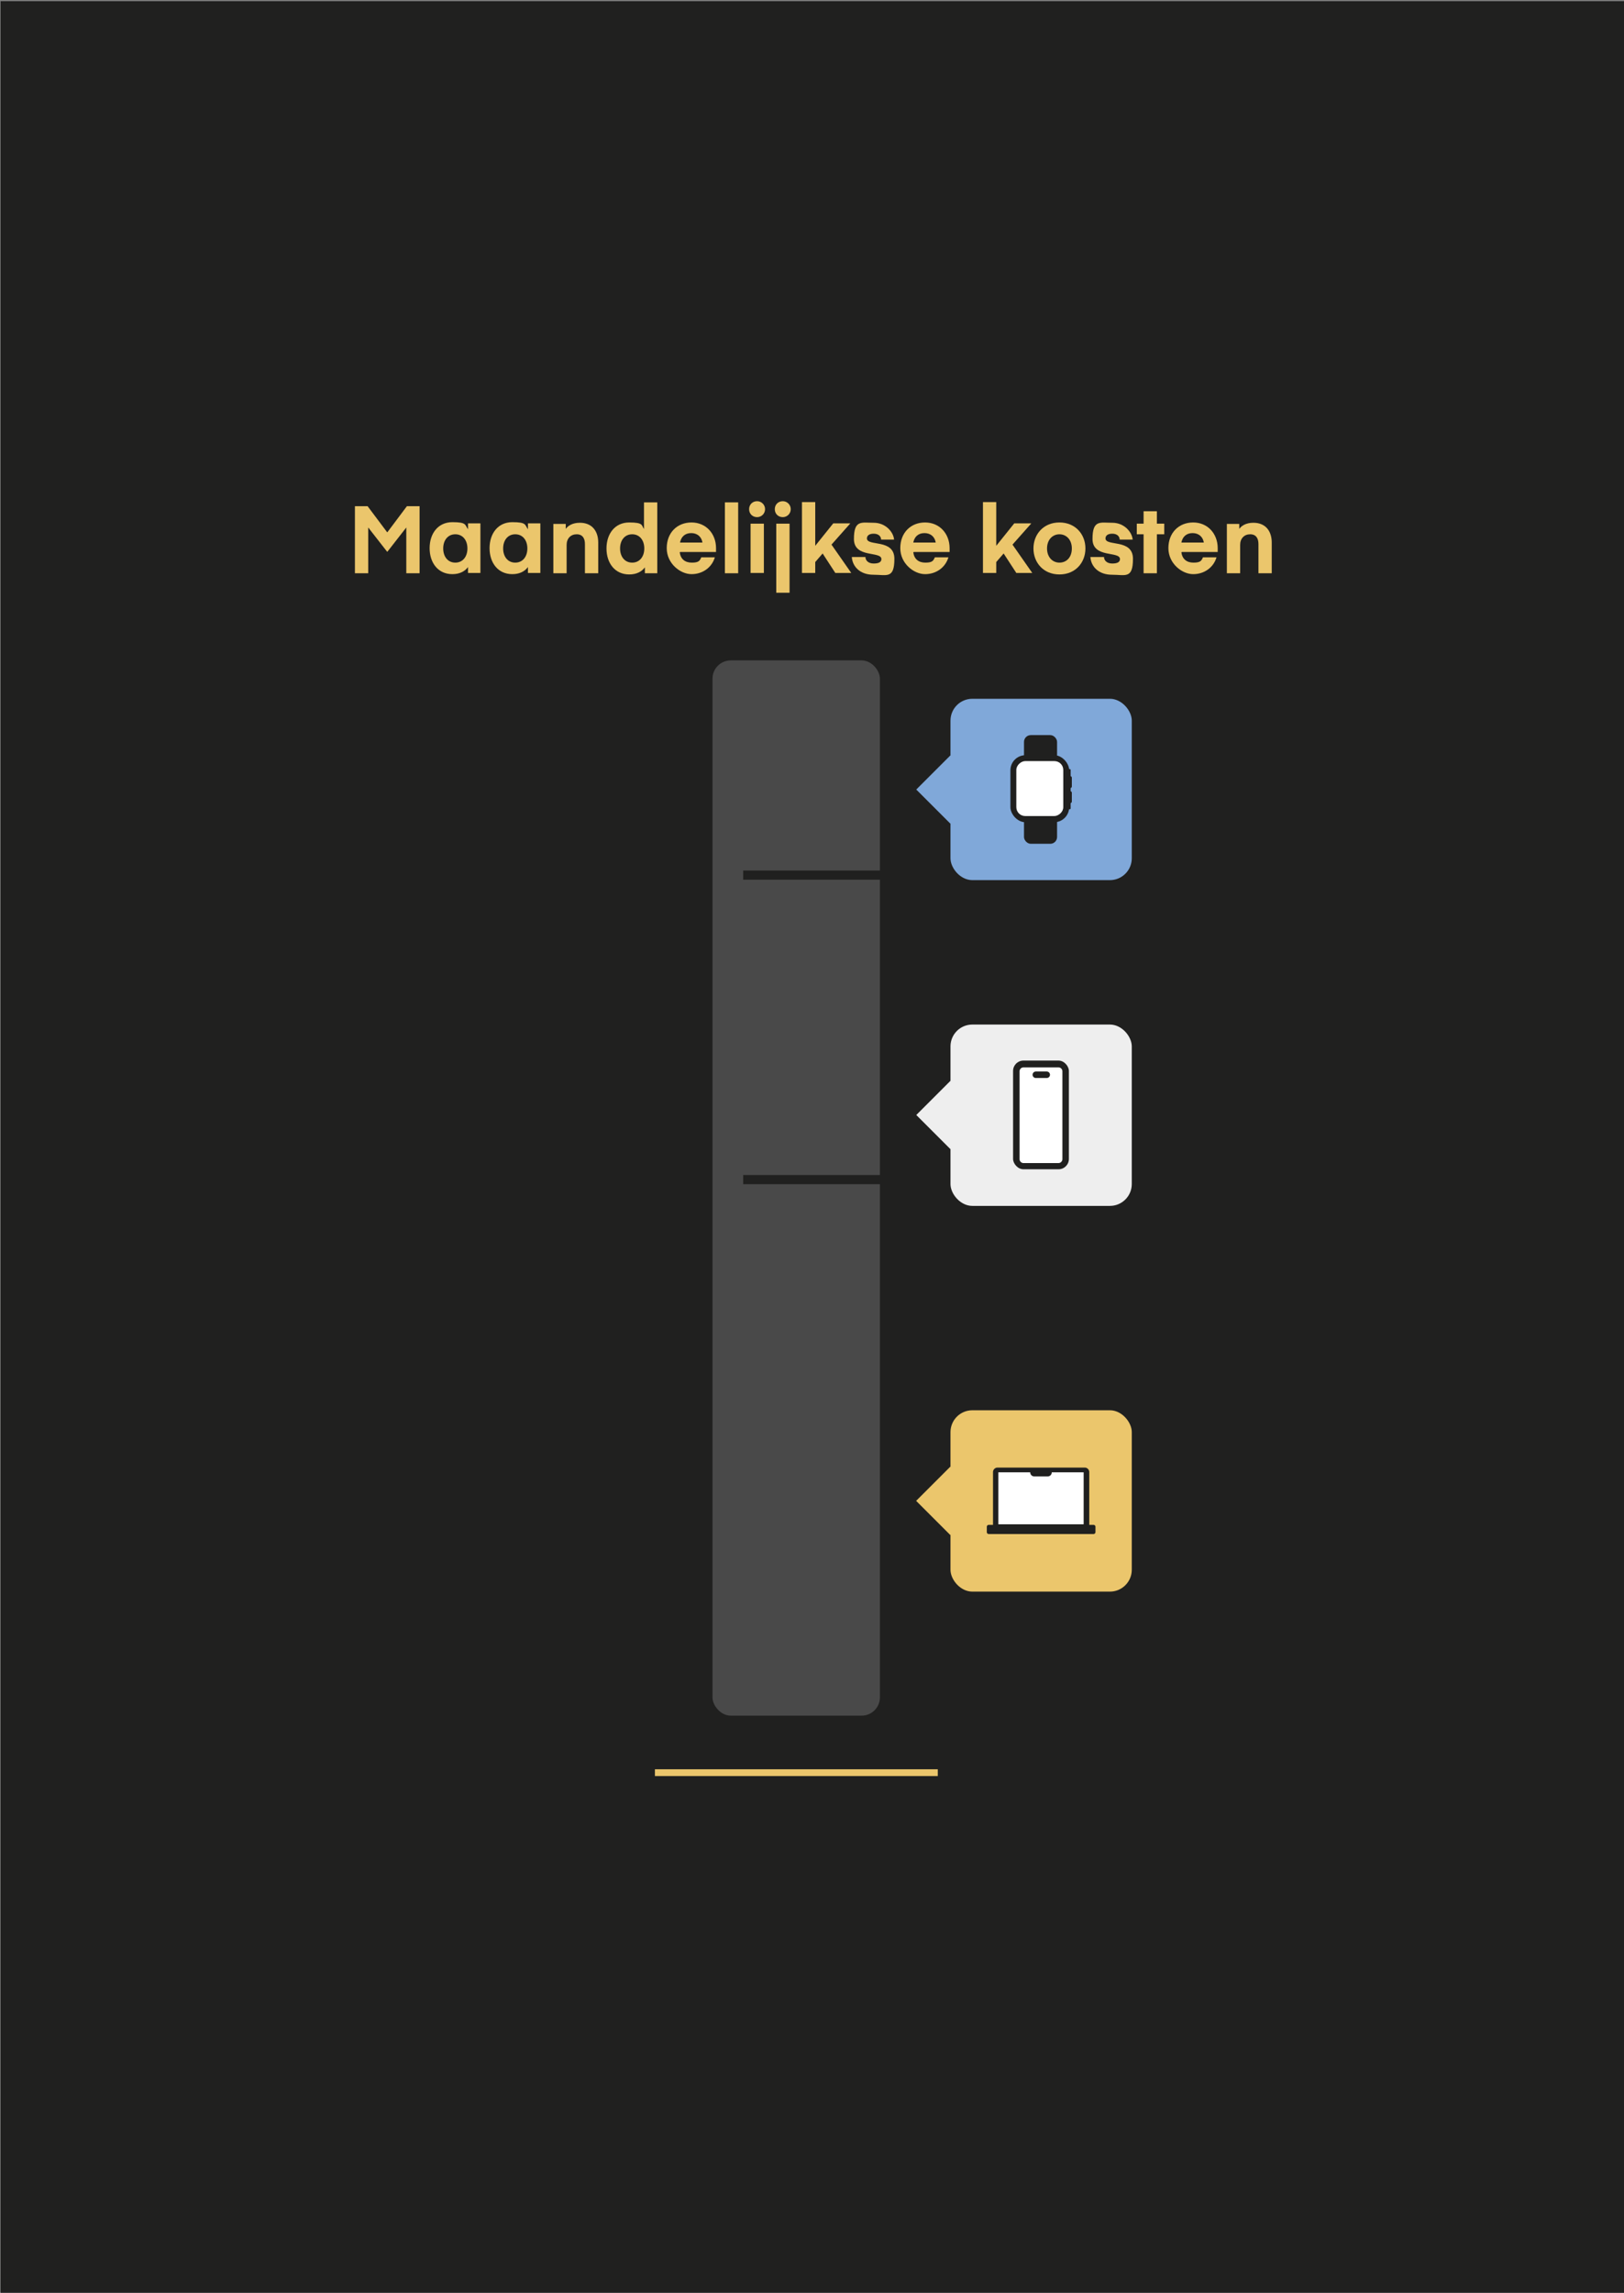 <?xml version="1.0" encoding="UTF-8"?> <svg xmlns="http://www.w3.org/2000/svg" version="1.1" viewBox="0 0 550 776.3"><rect x="0" y="0" width="550" height="776.3" fill="#808080" stroke="none"/><defs><style> .cls-1, .cls-2 { fill: #fff; } .cls-1, .cls-3, .cls-4 { opacity: 0; } .cls-5 { stroke: #20201f; stroke-width: 3.1px; } .cls-5, .cls-6 { stroke-miterlimit: 10; } .cls-5, .cls-6, .cls-4 { fill: none; } .cls-7 { fill: #ebc66c; } .cls-6 { stroke: #ebc66c; stroke-width: 2.3px; } .cls-8 { fill: #20201f; } .cls-9 { fill: #494949; } .cls-10 { fill: #80a8d9; } .cls-11 { fill: #eee; } </style></defs><g><g id="Layer_1"><g><rect class="cls-8" x=".2" y=".4" width="550" height="776.3"></rect><g class="cls-3"><path class="cls-4" d="M347.4,256.2c-22.5,4.1-37.4,25.7-33.3,48.1,4.1,22.5,25.7,37.4,48.1,33.3,22.5-4.1,37.4-25.7,33.3-48.1-4.1-22.5-25.7-37.4-48.1-33.3ZM361.1,323c-10.3,1.9-19.3-2.1-24-12.6l-4.5.8-1.3-6.9,3.6-.7s-.3-1.3-.4-2.1c-.2-1-.3-2-.3-2l-3.6.7-1.3-6.9,4.5-.8c.8-11.5,7.7-18.5,18-20.3,4.8-.9,8.4-.5,8.4-.5l1.7,9.1s-3.7-.5-8.5.3c-5.4,1-8.6,4.1-9.4,9.5l12.6-2.3,1.3,6.9-13.8,2.5s.2,1.3.3,2c.1.8.3,1.4.4,2.1l13.8-2.5,1.3,6.9-12.6,2.3c2.6,4.8,6.7,6.5,12.2,5.5,4.8-.9,8-2.7,8-2.7l1.7,9.1s-3.3,1.7-8.1,2.5Z"></path><path class="cls-4" d="M148.5,342.1c-25.7,0-46.7,20.9-46.7,46.7s20.9,46.7,46.7,46.7,46.7-20.9,46.7-46.7-20.9-46.7-46.7-46.7ZM159.7,372.3s-3.9-1.3-9.5-1.3-10.4,2.8-12.4,8.7h14.4v7.9h-15.8s0,1.4,0,2.3,0,1.7,0,2.4h15.8v7.9h-14.4c2,5.8,6.2,8.6,12.4,8.6s9.5-1.3,9.5-1.3v10.4s-3.9,1.2-9.5,1.2c-11.8,0-21-6.2-24.1-18.8h-5.2v-7.9h4.1s0-1.5,0-2.4,0-2.3,0-2.3h-4.1v-7.9h5.1c3.2-12.6,12.3-18.9,24.1-18.9s9.5,1.2,9.5,1.2v10.4Z"></path><path class="cls-4" d="M525.2,150.9c-40.9,7.4-68,46.7-60.6,87.6,7.3,40.2,45.5,67.2,85.7,60.9v-27.1s0,0-.1,0c-18.8,3.4-35.1-3.8-43.6-23l-8.3,1.5-2.3-12.5,6.5-1.2s-.6-2.4-.8-3.7c-.3-1.8-.5-3.7-.5-3.7l-6.5,1.2-2.3-12.5,8.1-1.5c1.4-20.9,14.1-33.6,32.8-37,8.8-1.6,15.4-.9,15.4-.9l1.6,8.5v-37.1c-8.1-1.3-16.5-1.2-25,.3Z"></path><path class="cls-4" d="M472.8,417.2c-19.4,3.5-32.3,22.2-28.8,41.6,3.5,19.4,22.2,32.3,41.6,28.8,19.4-3.5,32.3-22.2,28.8-41.6-3.5-19.4-22.2-32.3-41.6-28.8ZM484.6,474.9c-8.9,1.6-16.7-1.8-20.7-10.9l-3.9.7-1.1-5.9,3.1-.6s-.3-1.1-.4-1.8c-.2-.8-.3-1.7-.3-1.7l-3.1.6-1.1-5.9,3.9-.7c.6-9.9,6.7-16,15.6-17.6,4.2-.8,7.3-.4,7.3-.4l1.4,7.8s-3.2-.5-7.3.3c-4.7.9-7.5,3.6-8.1,8.2l10.9-2,1.1,5.9-11.9,2.2s.1,1.1.3,1.7c.1.7.2,1.2.4,1.8l11.9-2.2,1.1,5.9-10.9,2c2.3,4.1,5.8,5.6,10.5,4.8,4.2-.8,7-2.3,7-2.3l1.4,7.8s-2.8,1.4-7,2.2Z"></path><path class="cls-4" d="M536.3,196.2c-9.9,1.8-15.7,7.5-17.1,17.3l22.9-4.2,2.3,12.5-25,4.5s.3,2.3.5,3.7c.3,1.4.5,2.6.8,3.7l25-4.5,2.3,12.5-22.9,4.2c4.8,8.7,12.2,11.9,22.1,10.1,1.1-.2,2.1-.4,3.1-.7v-59.9c-2.4-.2-7.6-.4-14,.8Z"></path><path class="cls-4" d="M444,242.2c-9.5-52.2,25.3-102.4,77.5-111.9,9.7-1.8,19.4-2,28.8-.9v-15.9H.2v257.6h86.3c-1.6,5.5-2.4,11.3-2.5,17.3,0,0,0,0,0,0,0,.1,0,.2,0,.3,0,0,0-.2,0-.3-1.5,4.8-6,8.3-11.4,8.3h-38.5c-6.6,0-11.9-5.3-11.9-11.9v-.3H.2v152.3h178.1v-91c5.8-3,11.1-6.9,15.7-11.5v104.2h13.1c2.9,0,5.3,2.4,5.3,5.3v16.1c0,2.9-2.4,5.3-5.3,5.3H.2v98.2h550v-343.1c-50.1,6.1-97.1-28-106.2-78.3ZM190.7,431c-11.3,11.3-26.3,17.5-42.2,17.5s-30.9-6.2-42.2-17.5c-11.3-11.3-17.5-26.3-17.5-42.2s6.2-30.9,17.5-42.2c11.3-11.3,26.3-17.5,42.2-17.5s30.9,6.2,42.2,17.5c11.3,11.3,17.5,26.3,17.5,42.2s-6.2,30.9-17.5,42.2ZM364.2,349c-28.7,5.2-56.3-13.9-61.5-42.6-5.2-28.7,13.9-56.3,42.6-61.5,28.7-5.2,56.3,13.9,61.5,42.6,5.2,28.7-13.9,56.3-42.6,61.5ZM487.4,497.4c-24.8,4.5-48.7-12-53.2-36.8-4.5-24.8,12-48.7,36.8-53.2,24.8-4.5,48.7,12,53.2,36.8,4.5,24.8-12,48.7-36.8,53.2Z"></path><path class="cls-1" d="M22.4,384.9c0,6.6,5.3,11.9,11.9,11.9h38.5c5.3,0,9.8-3.5,11.4-8.3,0-6,.9-11.8,2.5-17.3H.2v13.4h22.1v.3Z"></path><path class="cls-1" d="M212.5,560v-16.1c0-2.9-2.4-5.3-5.3-5.3h-13.1v-104.2c-4.6,4.6-9.9,8.5-15.7,11.5v91H.2v28.4h206.9c2.9,0,5.3-2.4,5.3-5.3Z"></path><path class="cls-1" d="M148.5,329.1c-15.9,0-30.9,6.2-42.2,17.5-11.3,11.3-17.5,26.3-17.5,42.2s6.2,30.9,17.5,42.2c11.3,11.3,26.3,17.5,42.2,17.5s30.9-6.2,42.2-17.5c11.3-11.3,17.5-26.3,17.5-42.2s-6.2-30.9-17.5-42.2c-11.3-11.3-26.3-17.5-42.2-17.5ZM148.5,435.5c-25.7,0-46.7-20.9-46.7-46.7s20.9-46.7,46.7-46.7,46.7,20.9,46.7,46.7-20.9,46.7-46.7,46.7Z"></path><path class="cls-1" d="M126.1,379.7h-5.1v7.9h4.1s0,1.2,0,2.3,0,2.4,0,2.4h-4.1v7.9h5.2c3.1,12.6,12.2,18.8,24.1,18.8s9.5-1.2,9.5-1.2v-10.4s-3.9,1.3-9.5,1.3-10.4-2.8-12.4-8.6h14.4v-7.9h-15.8c0-.7,0-1.5,0-2.4s0-2.3,0-2.3h15.8v-7.9h-14.4c2-5.8,6.2-8.7,12.4-8.7s9.5,1.3,9.5,1.3v-10.4s-3.9-1.2-9.5-1.2c-11.8,0-21,6.3-24.1,18.9Z"></path><path class="cls-1" d="M84.1,388.5s0,0,0,0c0,0,0,.2,0,.3,0-.1,0-.2,0-.3Z"></path><path class="cls-1" d="M533.3,180c-18.8,3.4-31.5,16.1-32.8,37l-8.1,1.5,2.3,12.5,6.5-1.2s.2,1.9.5,3.7c.3,1.4.8,3.7.8,3.7l-6.5,1.2,2.3,12.5,8.3-1.5c8.5,19.1,24.8,26.4,43.6,23,0,0,0,0,.1,0v-16.9c-1,.2-2,.5-3.1.7-9.9,1.8-17.3-1.4-22.1-10.1l22.9-4.2-2.3-12.5-25,4.5c-.3-1.1-.6-2.4-.8-3.7-.3-1.4-.5-3.7-.5-3.7l25-4.5-2.3-12.5-22.9,4.2c1.4-9.8,7.3-15.5,17.1-17.3,6.3-1.2,11.5-1,14-.8v-7.8l-1.6-8.5s-6.6-.7-15.4.9Z"></path><path class="cls-1" d="M521.5,130.3c-52.2,9.5-86.9,59.7-77.5,111.9,9.1,50.3,56.1,84.4,106.2,78.3v-21.1c-40.2,6.3-78.3-20.7-85.7-60.9-7.4-40.9,19.8-80.1,60.6-87.6,8.5-1.5,16.9-1.6,25-.3v-21.1c-9.4-1.1-19-.9-28.8.9Z"></path><path class="cls-1" d="M359.5,314c-5.4,1-9.5-.8-12.2-5.5l12.6-2.3-1.3-6.9-13.8,2.5c-.2-.6-.3-1.3-.4-2.1-.1-.8-.3-2-.3-2l13.8-2.5-1.3-6.9-12.6,2.3c.8-5.4,4-8.5,9.4-9.5,4.8-.9,8.5-.3,8.5-.3l-1.7-9.1s-3.6-.4-8.4.5c-10.3,1.9-17.3,8.8-18,20.3l-4.5.8,1.3,6.9,3.6-.7s.1,1,.3,2c.1.8.4,2.1.4,2.1l-3.6.7,1.3,6.9,4.5-.8c4.7,10.5,13.6,14.5,24,12.6,4.8-.9,8.1-2.5,8.1-2.5l-1.7-9.1s-3.2,1.8-8,2.7Z"></path><path class="cls-1" d="M345.3,244.9c-28.7,5.2-47.8,32.8-42.6,61.5,5.2,28.7,32.8,47.8,61.5,42.6s47.8-32.8,42.6-61.5c-5.2-28.7-32.8-47.8-61.5-42.6ZM362.2,337.7c-22.5,4.1-44-10.9-48.1-33.3-4.1-22.5,10.9-44,33.3-48.1,22.5-4.1,44,10.9,48.1,33.3,4.1,22.5-10.9,44-33.3,48.1Z"></path><path class="cls-1" d="M483.2,467.1c-4.7.9-8.2-.7-10.5-4.8l10.9-2-1.1-5.9-11.9,2.2c-.2-.5-.3-1.1-.4-1.8-.1-.7-.3-1.7-.3-1.7l11.9-2.2-1.1-5.9-10.9,2c.7-4.7,3.4-7.4,8.1-8.2,4.2-.8,7.3-.3,7.3-.3l-1.4-7.8s-3.1-.4-7.3.4c-8.9,1.6-15,7.6-15.6,17.6l-3.9.7,1.1,5.9,3.1-.6s.1.9.3,1.7c.1.7.4,1.8.4,1.8l-3.1.6,1.1,5.9,3.9-.7c4,9.1,11.8,12.5,20.7,10.9,4.2-.8,7-2.2,7-2.2l-1.4-7.8s-2.8,1.6-7,2.3Z"></path><path class="cls-1" d="M471,407.4c-24.8,4.5-41.3,28.4-36.8,53.2,4.5,24.8,28.4,41.3,53.2,36.8,24.8-4.5,41.3-28.4,36.8-53.2-4.5-24.8-28.4-41.3-53.2-36.8ZM485.6,487.6c-19.4,3.5-38.1-9.4-41.6-28.8-3.5-19.4,9.4-38.1,28.8-41.6,19.4-3.5,38.1,9.4,41.6,28.8,3.5,19.4-9.4,38.1-28.8,41.6Z"></path></g><g><line class="cls-6" x1="221.8" y1="600.2" x2="317.6" y2="600.2"></line><rect class="cls-9" x="241.3" y="223.6" width="56.7" height="357.3" rx="6.2" ry="6.2"></rect><g><rect class="cls-11" x="321.9" y="346.9" width="61.4" height="61.4" rx="7.4" ry="7.4"></rect><g><rect class="cls-8" x="343.1" y="359.1" width="18.9" height="36.8" rx="3.5" ry="3.5"></rect><path class="cls-2" d="M358.5,361.4h-11.9c-.7,0-1.3.6-1.3,1.3v29.8c0,.7.6,1.3,1.3,1.3h11.9c.7,0,1.3-.6,1.3-1.3v-29.8c0-.7-.6-1.3-1.3-1.3ZM355.6,363.9c0,.6-.5,1.1-1.1,1.1h-3.7c-.6,0-1.1-.5-1.1-1.1h0c0-.6.5-1.1,1.1-1.1h3.7c.6,0,1.1.5,1.1,1.1h0Z"></path></g><rect class="cls-11" x="313.7" y="369.4" width="16.4" height="16.4" transform="translate(361.3 -117.1) rotate(45)"></rect></g><g><rect class="cls-10" x="321.9" y="236.6" width="61.4" height="61.4" rx="7.4" ry="7.4"></rect><g><rect class="cls-8" x="346.8" y="248.9" width="11.2" height="36.8" rx="2.3" ry="2.3"></rect><rect class="cls-8" x="342.2" y="255.7" width="19.9" height="22.7" rx="5.1" ry="5.1"></rect><rect class="cls-8" x="361.2" y="260.4" width="1.4" height="13.6" rx=".3" ry=".3"></rect><g><rect class="cls-8" x="362.1" y="262.8" width=".9" height="4" rx=".5" ry=".5"></rect><rect class="cls-8" x="362.1" y="267.9" width=".9" height="4" rx=".5" ry=".5"></rect></g><rect class="cls-2" x="342.8" y="259.1" width="18.6" height="15.9" rx="3" ry="3" transform="translate(619.2 -85.1) rotate(90)"></rect></g><rect class="cls-10" x="313.7" y="259.1" width="16.4" height="16.4" transform="translate(283.3 -149.3) rotate(45)"></rect></g><g><rect class="cls-7" x="321.9" y="477.5" width="61.4" height="61.4" rx="7.4" ry="7.4"></rect><g><path class="cls-8" d="M370.4,516.3h-1.5v-17.9c0-.8-.7-1.5-1.5-1.5h-29.6c-.8,0-1.5.7-1.5,1.5v17.9h-1.5c-.3,0-.6.3-.6.6v1.9c0,.3.3.6.6.6h35.6c.3,0,.6-.3.6-.6v-1.9c0-.3-.3-.6-.6-.6Z"></path><path class="cls-2" d="M356.2,498.5h0c0,.8-.6,1.4-1.4,1.4h-4.5c-.8,0-1.4-.6-1.4-1.4h0s-10.8,0-10.8,0v17.6h28.9v-17.6h-10.8Z"></path></g><rect class="cls-7" x="313.7" y="500" width="16.4" height="16.4" transform="translate(453.6 -78.8) rotate(45)"></rect></g></g><g><path class="cls-7" d="M131.2,180.2l6.6-8.8h4.3v22.7h-4.5v-15.5l-6.4,8.2h-.1l-6.4-8.2v15.5h-4.5v-22.7h4.3l6.6,8.8Z"></path><path class="cls-7" d="M162.7,177.3v16.7h-4.2v-2c-1.1,1.5-2.9,2.4-5.3,2.4-4.9,0-7.7-3.9-7.7-8.8s2.8-8.8,7.7-8.8,4.2.9,5.3,2.4v-2h4.2ZM154.2,180.9c-2.5,0-4.1,2-4.1,4.8s1.6,4.8,4.1,4.8,4.1-2,4.1-4.8-1.6-4.8-4.1-4.8Z"></path><path class="cls-7" d="M183,177.3v16.7h-4.2v-2c-1.1,1.5-2.9,2.4-5.3,2.4-4.9,0-7.7-3.9-7.7-8.8s2.8-8.8,7.7-8.8,4.2.9,5.3,2.4v-2h4.2ZM174.5,180.9c-2.5,0-4.1,2-4.1,4.8s1.6,4.8,4.1,4.8,4.1-2,4.1-4.8-1.6-4.8-4.1-4.8Z"></path><path class="cls-7" d="M191.4,179.4c.8-1.4,2.5-2.4,5-2.4,4,0,6.2,2.7,6.2,6.7v10.4h-4.5v-9.9c0-1.9-.8-3.3-2.8-3.3s-3.4,1.4-3.4,3.6v9.6h-4.5v-16.7h4.2v2Z"></path><path class="cls-7" d="M218.1,170.1h4.5v24h-4.2v-2c-1.1,1.5-2.9,2.4-5.3,2.4-4.9,0-7.7-3.9-7.7-8.8s2.8-8.8,7.7-8.8,4.1,1,5,2.2v-9ZM214.1,180.9c-2.5,0-4.1,2-4.1,4.8s1.6,4.8,4.1,4.8,4.1-2,4.1-4.8-1.6-4.8-4.1-4.8Z"></path><path class="cls-7" d="M230.2,187c.3,2.3,1.8,3.5,4.1,3.5s2.7-.6,3.2-1.8h4.6c-1,3.4-4.1,5.7-7.9,5.7s-8.4-3.6-8.4-8.8,3.5-8.7,8.4-8.7,8.3,3.8,8.3,8.7,0,1.3,0,1.3h-12.1ZM230.3,183.7h7.6c-.3-1.9-1.7-3.2-3.8-3.2s-3.4,1.2-3.8,3.2Z"></path><path class="cls-7" d="M245.5,194.1v-24h4.5v24h-4.5Z"></path><path class="cls-7" d="M253.7,172.4c0-1.6,1.2-2.7,2.7-2.7s2.7,1.2,2.7,2.7-1.2,2.7-2.7,2.7-2.7-1.1-2.7-2.7ZM254.2,177.3h4.5v16.7h-4.5v-16.7Z"></path><path class="cls-7" d="M262.4,172.4c0-1.6,1.2-2.7,2.7-2.7s2.7,1.2,2.7,2.7-1.2,2.7-2.7,2.7-2.7-1.1-2.7-2.7ZM262.9,177.3h4.5v23.4h-4.5v-23.4Z"></path><path class="cls-7" d="M287.9,177.3l-6.3,7.1,6.7,9.6h-5.4l-4.3-6.6-2.5,2.9v3.7h-4.5v-24h4.5v14.8l6.1-7.6h5.7Z"></path><path class="cls-7" d="M288.5,188.6h4.6c0,1.1.9,2.2,2.8,2.2s2.6-.6,2.6-1.5c0-2.8-9.3-.2-9.3-6.8s2.6-5.5,6.7-5.5,6.7,3.2,6.9,5.7h-4.4c0-1.1-.9-2-2.5-2s-2.3.7-2.3,1.6c0,2.8,9.3,0,9.3,6.9s-2.6,5.4-7.1,5.4-7-2.7-7.3-5.8Z"></path><path class="cls-7" d="M309.3,187c.3,2.3,1.8,3.5,4.1,3.5s2.7-.6,3.2-1.8h4.6c-1,3.4-4.1,5.7-7.9,5.7s-8.4-3.6-8.4-8.8,3.5-8.7,8.4-8.7,8.3,3.8,8.3,8.7,0,1.3,0,1.3h-12.1ZM309.3,183.7h7.6c-.3-1.9-1.7-3.2-3.8-3.2s-3.4,1.2-3.8,3.2Z"></path><path class="cls-7" d="M349.2,177.3l-6.3,7.1,6.7,9.6h-5.4l-4.3-6.6-2.5,2.9v3.7h-4.5v-24h4.5v14.8l6.1-7.6h5.7Z"></path><path class="cls-7" d="M350,185.7c0-4.8,3.4-8.8,8.8-8.8s8.8,4,8.8,8.8-3.4,8.8-8.8,8.8-8.8-4-8.8-8.8ZM358.8,190.5c2.4,0,4.2-1.8,4.2-4.8s-1.9-4.8-4.2-4.8-4.2,1.8-4.2,4.8,1.9,4.8,4.2,4.8Z"></path><path class="cls-7" d="M369.3,188.6h4.6c0,1.1.9,2.2,2.8,2.2s2.6-.6,2.6-1.5c0-2.8-9.3-.2-9.3-6.8s2.6-5.5,6.7-5.5,6.7,3.2,6.9,5.7h-4.4c0-1.1-.9-2-2.5-2s-2.3.7-2.3,1.6c0,2.8,9.3,0,9.3,6.9s-2.6,5.4-7.1,5.4-7-2.7-7.3-5.8Z"></path><path class="cls-7" d="M391.8,194.1h-4.5v-13.2h-2.3v-3.6h2.3v-4.2h4.5v4.2h2.5v3.6h-2.5v13.2Z"></path><path class="cls-7" d="M400.1,187c.3,2.3,1.8,3.5,4.1,3.5s2.7-.6,3.2-1.8h4.6c-1,3.4-4.1,5.7-7.9,5.7s-8.4-3.6-8.4-8.8,3.5-8.7,8.4-8.7,8.3,3.8,8.3,8.7,0,1.3,0,1.3h-12.1ZM400.1,183.7h7.6c-.3-1.9-1.7-3.2-3.8-3.2s-3.4,1.2-3.8,3.2Z"></path><path class="cls-7" d="M419.5,179.4c.8-1.4,2.5-2.4,5-2.4,4,0,6.2,2.7,6.2,6.7v10.4h-4.5v-9.9c0-1.9-.8-3.3-2.8-3.3s-3.4,1.4-3.4,3.6v9.6h-4.5v-16.7h4.2v2Z"></path></g><g><line class="cls-5" x1="251.7" y1="296.3" x2="298.8" y2="296.3"></line><line class="cls-5" x1="251.7" y1="399.4" x2="298.8" y2="399.4"></line></g></g></g></g></svg> 